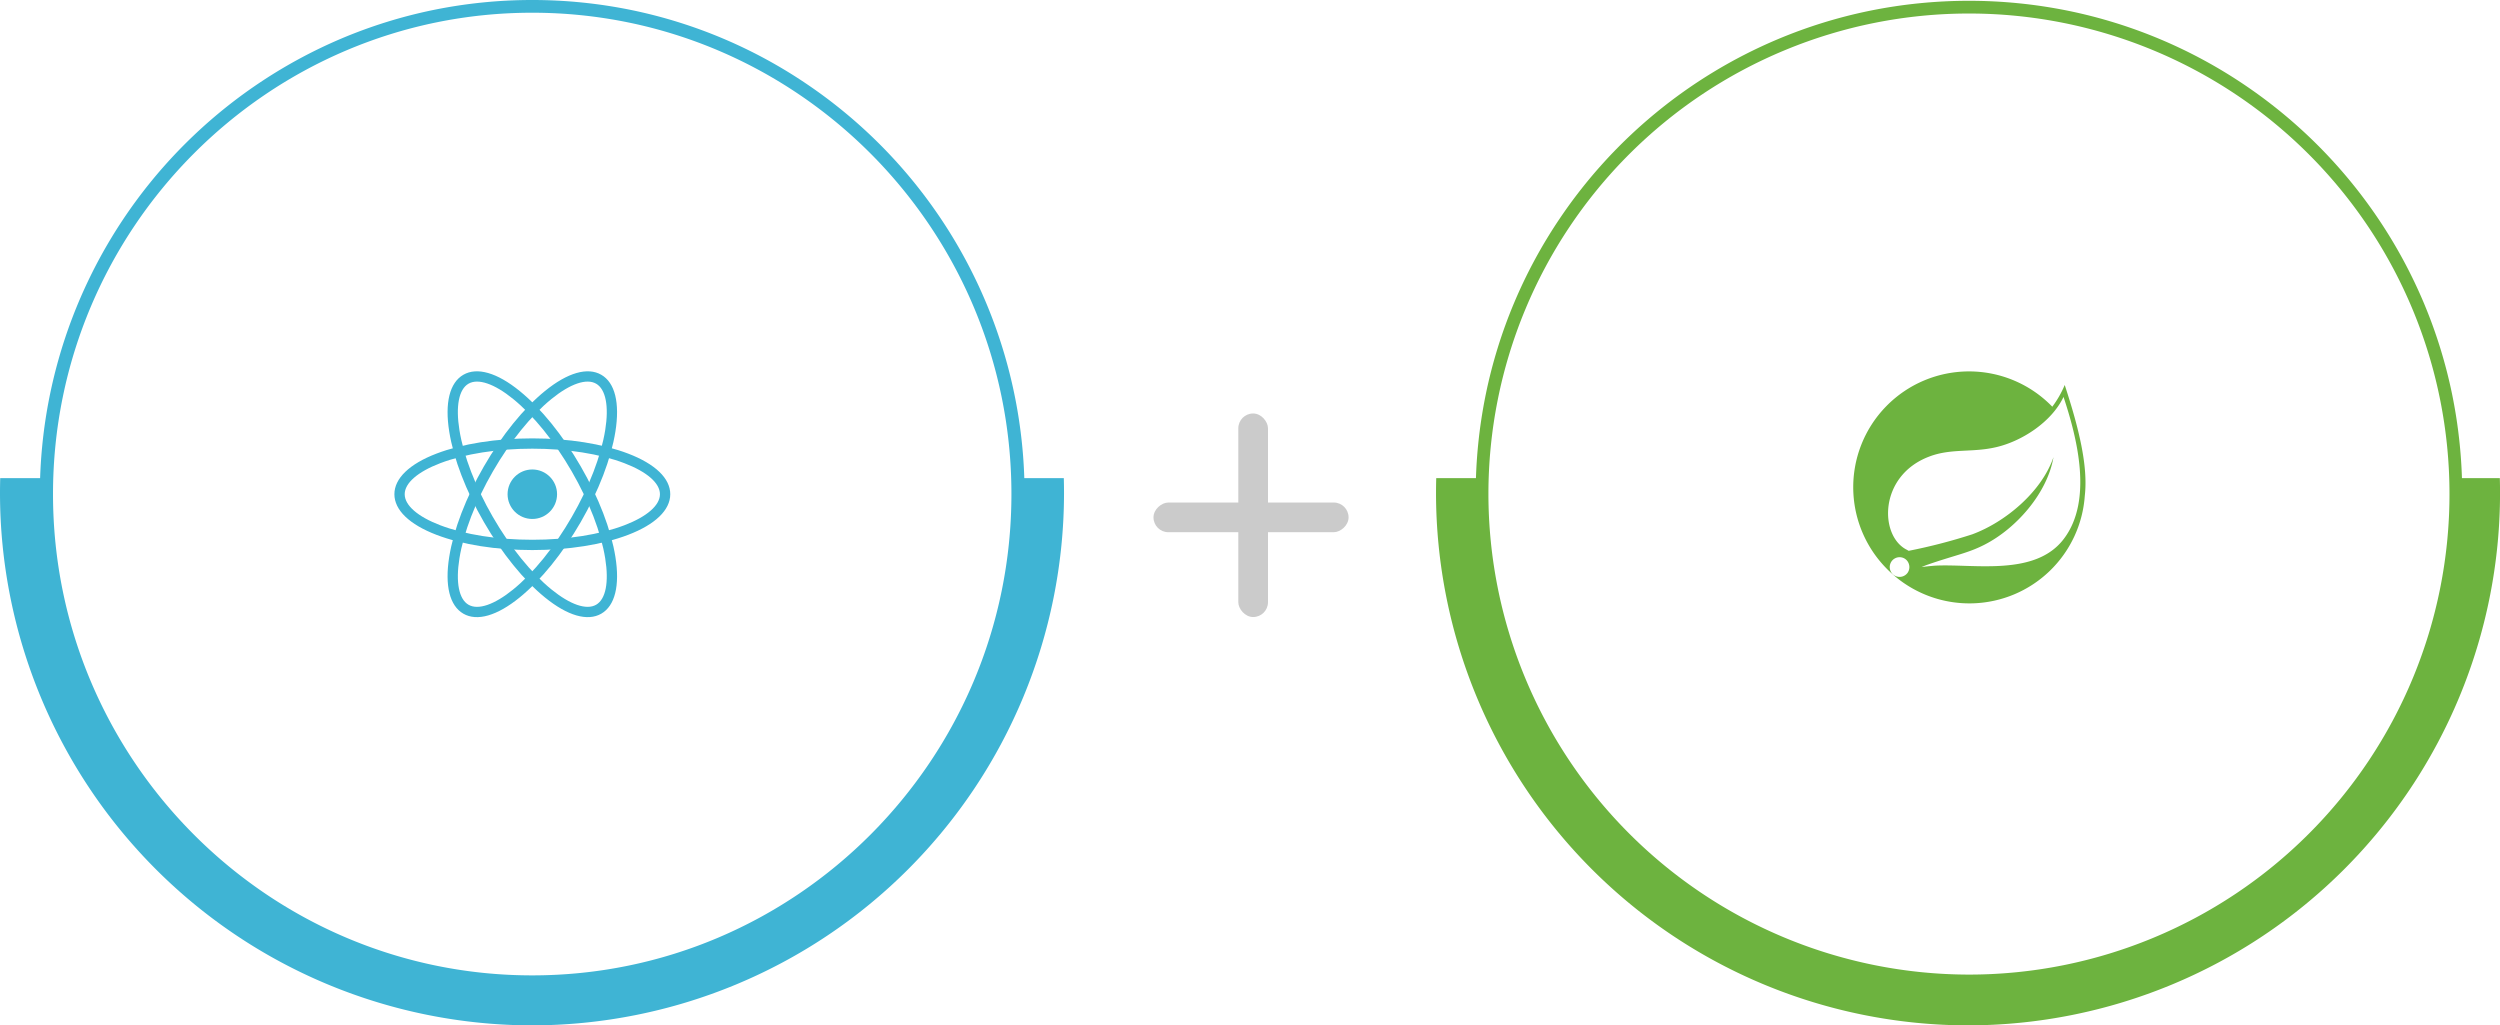 <svg xmlns="http://www.w3.org/2000/svg" xmlns:xlink="http://www.w3.org/1999/xlink" width="589.514" height="241.789" viewBox="0 0 589.514 241.789">
  <defs>
    <filter id="Ellipse_56" x="13.5" y="4.289" width="224" height="224" filterUnits="userSpaceOnUse">
      <feOffset input="SourceAlpha"/>
      <feGaussianBlur stdDeviation="6.5" result="blur"/>
      <feFlood flood-opacity="0.122"/>
      <feComposite operator="in" in2="blur"/>
      <feComposite in="SourceGraphic"/>
    </filter>
    <filter id="Ellipse_56-2" x="352.5" y="3.078" width="223.536" height="223.536" filterUnits="userSpaceOnUse">
      <feOffset input="SourceAlpha"/>
      <feGaussianBlur stdDeviation="6.5" result="blur-2"/>
      <feFlood flood-opacity="0.122"/>
      <feComposite operator="in" in2="blur-2"/>
      <feComposite in="SourceGraphic"/>
    </filter>
  </defs>
  <g id="_8." data-name="8." transform="translate(0 1.688)">
    <g id="Group_2284" data-name="Group 2284" transform="translate(0)">
      <path id="Ellipse_57" data-name="Ellipse 57" d="M114.5-1.5A116.367,116.367,0,0,1,137.878.867,115.109,115.109,0,0,1,179.36,18.4a116.681,116.681,0,0,1-19.705,203.944,115.066,115.066,0,0,1-21.777,6.79,116.625,116.625,0,0,1-46.755,0A115.109,115.109,0,0,1,49.64,211.6,116.681,116.681,0,0,1,69.345,7.657,115.066,115.066,0,0,1,91.122.867,116.368,116.368,0,0,1,114.5-1.5Zm0,230c62.308,0,113-50.916,113-113.5S176.808,1.5,114.5,1.5,1.5,52.416,1.5,115,52.192,228.5,114.5,228.5Z" transform="translate(11 -0.188)" fill="#3fb4d4"/>
      <path id="Subtraction_1" data-name="Subtraction 1" d="M125.446,129.043A125.588,125.588,0,0,1,0,3.6C0,2.4.017,1.192.051,0h10.8c-.036,1.184-.055,2.394-.055,3.6a114.655,114.655,0,0,0,229.31,0c0-1.192-.019-2.4-.055-3.6h10.8c.034,1.2.051,2.414.051,3.6A125.588,125.588,0,0,1,125.446,129.043Z" transform="translate(0 111.057)" fill="#3fb4d4"/>
      <g transform="matrix(1, 0, 0, 1, 0, -1.69)" filter="url(#Ellipse_56)">
        <circle id="Ellipse_56-3" data-name="Ellipse 56" cx="92.5" cy="92.5" r="92.5" transform="translate(33 23.79)" fill="#fff"/>
      </g>
      <g id="React-icon" transform="translate(93 80.101)">
        <circle id="Ellipse_59" data-name="Ellipse 59" cx="5.835" cy="5.835" r="5.835" transform="translate(26.689 28.916)" fill="#3fb4d4"/>
        <g id="Group_2348" data-name="Group 2348" transform="translate(0 0)">
          <path id="Ellipse_60" data-name="Ellipse 60" d="M32.024-.5C40.531-.5,48.548.772,54.6,3.081c6.417,2.45,9.951,5.855,9.951,9.588s-3.534,7.137-9.951,9.588c-6.048,2.309-14.065,3.581-22.572,3.581S15.5,24.566,9.451,22.256C3.034,19.806-.5,16.4-.5,12.669S3.034,5.532,9.451,3.081C15.5.772,23.516-.5,32.024-.5Zm0,23.909c8.219,0,15.927-1.215,21.706-3.422,5.331-2.036,8.389-4.7,8.389-7.319S59.061,7.386,53.73,5.35C47.951,3.144,40.242,1.929,32.024,1.929S16.1,3.144,10.318,5.35c-5.331,2.036-8.389,4.7-8.389,7.319s3.058,5.283,8.389,7.319C16.1,22.194,23.805,23.409,32.024,23.409Z" transform="translate(0.5 22.082)" fill="#3fb4d4"/>
          <path id="Ellipse_61" data-name="Ellipse 61" d="M32.524,0C41.031,0,49.048,1.272,55.1,3.581c6.417,2.45,9.951,5.855,9.951,9.588s-3.534,7.137-9.951,9.588c-6.048,2.309-14.065,3.581-22.572,3.581S16,25.066,9.951,22.756C3.534,20.306,0,16.9,0,13.169S3.534,6.032,9.951,3.581C16,1.272,24.016,0,32.524,0Zm0,23.909c8.219,0,15.927-1.215,21.706-3.422,5.331-2.036,8.389-4.7,8.389-7.319S59.561,7.886,54.23,5.85C48.451,3.644,40.742,2.429,32.524,2.429S16.6,3.644,10.818,5.85c-5.331,2.036-8.389,4.7-8.389,7.319s3.058,5.283,8.389,7.319C16.6,22.694,24.305,23.909,32.524,23.909Z" transform="translate(27.666 0) rotate(60)" fill="#3fb4d4"/>
          <path id="Ellipse_62" data-name="Ellipse 62" d="M32.524,0C41.031,0,49.048,1.272,55.1,3.581c6.417,2.45,9.951,5.855,9.951,9.588s-3.534,7.137-9.951,9.588c-6.048,2.309-14.065,3.581-22.572,3.581S16,25.066,9.951,22.756C3.534,20.306,0,16.9,0,13.169S3.534,6.032,9.951,3.581C16,1.272,24.016,0,32.524,0Zm0,23.909c8.219,0,15.927-1.215,21.706-3.422,5.331-2.036,8.389-4.7,8.389-7.319S59.561,7.886,54.23,5.85C48.451,3.644,40.742,2.429,32.524,2.429S16.6,3.644,10.818,5.85c-5.331,2.036-8.389,4.7-8.389,7.319s3.058,5.283,8.389,7.319C16.6,22.694,24.305,23.909,32.524,23.909Z" transform="translate(60.19 13.169) rotate(120)" fill="#3fb4d4"/>
        </g>
      </g>
    </g>
    <g id="Group_2286" data-name="Group 2286" transform="translate(338.622)">
      <path id="Ellipse_57-2" data-name="Ellipse 57" d="M114.813-1.5A117.164,117.164,0,0,1,138.253.863a115.684,115.684,0,0,1,41.593,17.5,116.648,116.648,0,0,1,42.139,51.173,115.736,115.736,0,0,1,6.778,21.835,117.432,117.432,0,0,1,0,46.879,115.684,115.684,0,0,1-17.5,41.593,116.648,116.648,0,0,1-51.173,42.139,115.737,115.737,0,0,1-21.835,6.778,117.431,117.431,0,0,1-46.879,0,115.685,115.685,0,0,1-41.593-17.5A116.648,116.648,0,0,1,7.641,160.088,115.736,115.736,0,0,1,.863,138.253a117.432,117.432,0,0,1,0-46.879,115.684,115.684,0,0,1,17.5-41.593A116.648,116.648,0,0,1,69.538,7.641,115.736,115.736,0,0,1,91.374.863,117.164,117.164,0,0,1,114.813-1.5Zm0,229.626A113.313,113.313,0,1,0,1.5,114.813,113.442,113.442,0,0,0,114.813,228.126Z" transform="translate(10.855)" fill="#6db33f"/>
      <path id="Subtraction_1-2" data-name="Subtraction 1" d="M125.446,129.043A125.588,125.588,0,0,1,0,3.6C0,2.4.017,1.192.051,0h10.8c-.036,1.184-.055,2.394-.055,3.6a114.655,114.655,0,0,0,229.31,0c0-1.192-.019-2.4-.055-3.6h10.8c.034,1.2.051,2.414.051,3.6A125.588,125.588,0,0,1,125.446,129.043Z" transform="translate(0 111.057)" fill="#6db33f"/>
      <g transform="matrix(1, 0, 0, 1, -338.62, -1.69)" filter="url(#Ellipse_56-2)">
        <ellipse id="Ellipse_56-4" data-name="Ellipse 56" cx="92.268" cy="92.268" rx="92.268" ry="92.268" transform="translate(372 22.58)" fill="#fff"/>
      </g>
      <g id="Layer_2" data-name="Layer 2" transform="translate(98.482 85.971)">
        <g id="logos" transform="translate(-0.104 -0.081)">
          <path id="Path_2501" data-name="Path 2501" d="M49.769,3.12a23.848,23.848,0,0,1-2.93,5.128A27.308,27.308,0,1,0,8.689,47.3l1.014.9A27.28,27.28,0,0,0,54.5,29.267C55.292,22.392,53.207,13.6,49.769,3.12Zm-37.136,44.4a2.322,2.322,0,1,1-.338-3.268A2.372,2.372,0,0,1,12.634,47.525ZM49.6,39.354c-6.706,8.96-21.132,5.917-30.317,6.368,0,0-1.634.113-3.268.338,0,0,.62-.282,1.409-.564,6.48-2.254,9.523-2.7,13.468-4.734C38.274,36.987,45.656,28.7,47.121,20.138,44.3,28.366,35.738,35.466,27.961,38.34a130.916,130.916,0,0,1-14.989,3.888L12.577,42C6.041,38.791,5.815,24.59,17.762,20.026c5.241-2.029,10.2-.9,15.891-2.254,6.03-1.409,13.017-5.917,15.835-11.834C52.643,15.461,56.475,30.225,49.6,39.354Z" transform="translate(0.104 0.081)" fill="#6db33f"/>
        </g>
      </g>
    </g>
    <g id="Group_2285" data-name="Group 2285" transform="translate(272 96)">
      <rect id="Rectangle_142" data-name="Rectangle 142" width="7" height="48" rx="3.5" transform="translate(20 -0.188)" fill="#cbcbcb"/>
      <rect id="Rectangle_143" data-name="Rectangle 143" width="7" height="46" rx="3.5" transform="translate(46 20.811) rotate(90)" fill="#cbcbcb"/>
    </g>
  </g>
</svg>
